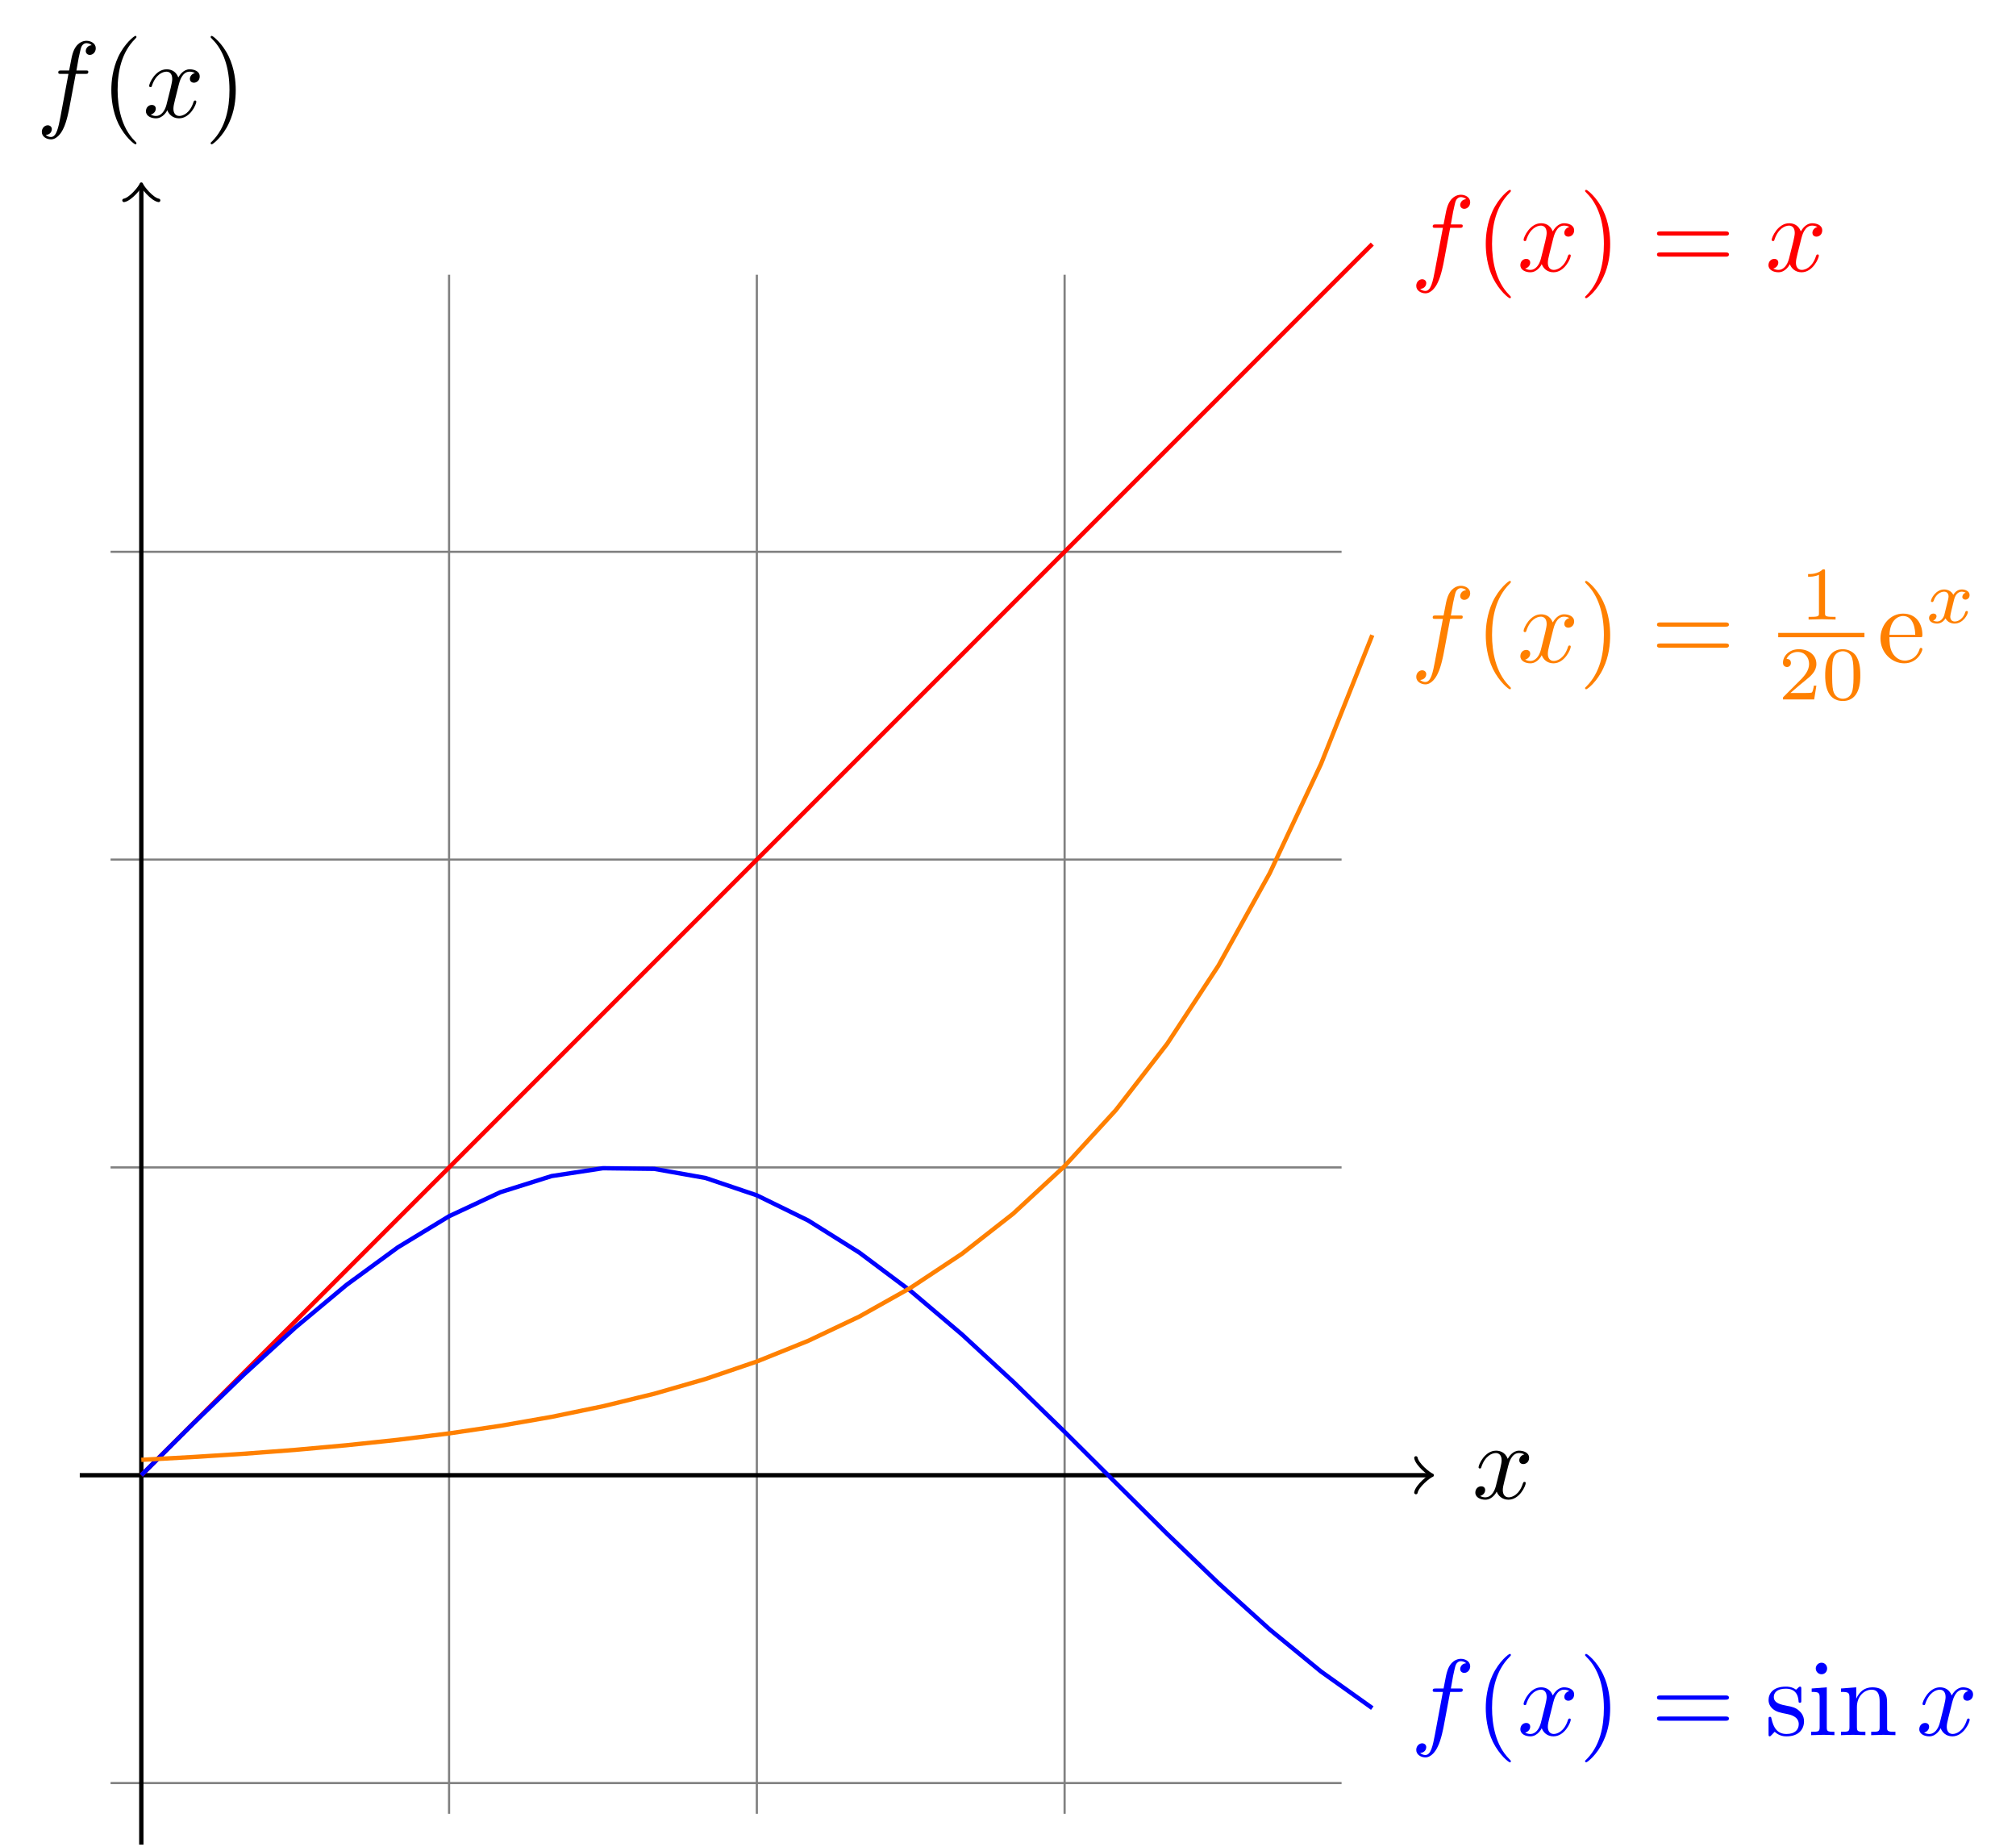 <?xml version="1.0" encoding="UTF-8" standalone="no"?>
<svg
   width="185.69pt"
   height="170.07pt"
   viewBox="0 0 185.69 170.07"
   version="1.2"
   id="svg429"
   sodipodi:docname="数学直角坐标.svg"
   inkscape:version="1.2 (1:1.2.1+202207142221+cd75a1ee6d)"
   xmlns:inkscape="http://www.inkscape.org/namespaces/inkscape"
   xmlns:sodipodi="http://sodipodi.sourceforge.net/DTD/sodipodi-0.dtd"
   xmlns:xlink="http://www.w3.org/1999/xlink"
   xmlns="http://www.w3.org/2000/svg"
   xmlns:svg="http://www.w3.org/2000/svg">
  <sodipodi:namedview
     id="namedview431"
     pagecolor="#ffffff"
     bordercolor="#000000"
     borderopacity="0.25"
     inkscape:showpageshadow="2"
     inkscape:pageopacity="0.0"
     inkscape:pagecheckerboard="0"
     inkscape:deskcolor="#d1d1d1"
     inkscape:document-units="pt"
     showgrid="false"
     inkscape:zoom="4.8729933"
     inkscape:cx="123.74325"
     inkscape:cy="113.38"
     inkscape:current-layer="svg429" />
  <defs
     id="defs292">
    <g
       id="g287">
      <symbol
         overflow="visible"
         id="glyph0-0">
        <path
           style="stroke:none;"
           d=""
           id="path236" />
      </symbol>
      <symbol
         overflow="visible"
         id="glyph0-1">
        <path
           style="stroke:none;"
           d="M 3.328 -3.016 C 3.391 -3.266 3.625 -4.188 4.312 -4.188 C 4.359 -4.188 4.609 -4.188 4.812 -4.062 C 4.531 -4 4.344 -3.766 4.344 -3.516 C 4.344 -3.359 4.453 -3.172 4.719 -3.172 C 4.938 -3.172 5.25 -3.344 5.25 -3.75 C 5.25 -4.266 4.672 -4.406 4.328 -4.406 C 3.75 -4.406 3.406 -3.875 3.281 -3.656 C 3.031 -4.312 2.5 -4.406 2.203 -4.406 C 1.172 -4.406 0.594 -3.125 0.594 -2.875 C 0.594 -2.766 0.703 -2.766 0.719 -2.766 C 0.797 -2.766 0.828 -2.797 0.844 -2.875 C 1.188 -3.938 1.844 -4.188 2.188 -4.188 C 2.375 -4.188 2.719 -4.094 2.719 -3.516 C 2.719 -3.203 2.547 -2.547 2.188 -1.141 C 2.031 -0.531 1.672 -0.109 1.234 -0.109 C 1.172 -0.109 0.953 -0.109 0.734 -0.234 C 0.984 -0.297 1.203 -0.5 1.203 -0.781 C 1.203 -1.047 0.984 -1.125 0.844 -1.125 C 0.531 -1.125 0.297 -0.875 0.297 -0.547 C 0.297 -0.094 0.781 0.109 1.219 0.109 C 1.891 0.109 2.25 -0.594 2.266 -0.641 C 2.391 -0.281 2.75 0.109 3.344 0.109 C 4.375 0.109 4.938 -1.172 4.938 -1.422 C 4.938 -1.531 4.859 -1.531 4.828 -1.531 C 4.734 -1.531 4.719 -1.484 4.688 -1.422 C 4.359 -0.344 3.688 -0.109 3.375 -0.109 C 2.984 -0.109 2.828 -0.422 2.828 -0.766 C 2.828 -0.984 2.875 -1.203 2.984 -1.641 Z M 3.328 -3.016 "
           id="path239" />
      </symbol>
      <symbol
         overflow="visible"
         id="glyph0-2">
        <path
           style="stroke:none;"
           d="M 3.656 -3.984 L 4.516 -3.984 C 4.719 -3.984 4.812 -3.984 4.812 -4.188 C 4.812 -4.297 4.719 -4.297 4.547 -4.297 L 3.719 -4.297 L 3.922 -5.438 C 3.969 -5.641 4.109 -6.344 4.172 -6.469 C 4.25 -6.656 4.422 -6.812 4.641 -6.812 C 4.672 -6.812 4.938 -6.812 5.125 -6.625 C 4.688 -6.594 4.578 -6.234 4.578 -6.094 C 4.578 -5.859 4.766 -5.734 4.953 -5.734 C 5.219 -5.734 5.5 -5.969 5.5 -6.344 C 5.5 -6.797 5.047 -7.031 4.641 -7.031 C 4.297 -7.031 3.672 -6.844 3.375 -5.859 C 3.312 -5.656 3.281 -5.547 3.047 -4.297 L 2.359 -4.297 C 2.156 -4.297 2.047 -4.297 2.047 -4.109 C 2.047 -3.984 2.141 -3.984 2.328 -3.984 L 2.984 -3.984 L 2.25 -0.047 C 2.062 0.922 1.891 1.828 1.375 1.828 C 1.328 1.828 1.094 1.828 0.891 1.641 C 1.359 1.609 1.453 1.25 1.453 1.109 C 1.453 0.875 1.266 0.75 1.078 0.75 C 0.812 0.75 0.531 0.984 0.531 1.359 C 0.531 1.797 0.969 2.047 1.375 2.047 C 1.922 2.047 2.328 1.453 2.5 1.078 C 2.828 0.453 3.047 -0.75 3.062 -0.828 Z M 3.656 -3.984 "
           id="path242" />
      </symbol>
      <symbol
         overflow="visible"
         id="glyph1-0">
        <path
           style="stroke:none;"
           d=""
           id="path245" />
      </symbol>
      <symbol
         overflow="visible"
         id="glyph1-1">
        <path
           style="stroke:none;"
           d="M 3.297 2.391 C 3.297 2.359 3.297 2.344 3.125 2.172 C 1.891 0.922 1.562 -0.969 1.562 -2.5 C 1.562 -4.234 1.938 -5.969 3.172 -7.203 C 3.297 -7.328 3.297 -7.344 3.297 -7.375 C 3.297 -7.453 3.266 -7.484 3.203 -7.484 C 3.094 -7.484 2.203 -6.797 1.609 -5.531 C 1.109 -4.438 0.984 -3.328 0.984 -2.5 C 0.984 -1.719 1.094 -0.516 1.641 0.625 C 2.25 1.844 3.094 2.5 3.203 2.5 C 3.266 2.5 3.297 2.469 3.297 2.391 Z M 3.297 2.391 "
           id="path248" />
      </symbol>
      <symbol
         overflow="visible"
         id="glyph1-2">
        <path
           style="stroke:none;"
           d="M 2.875 -2.5 C 2.875 -3.266 2.766 -4.469 2.219 -5.609 C 1.625 -6.828 0.766 -7.484 0.672 -7.484 C 0.609 -7.484 0.562 -7.438 0.562 -7.375 C 0.562 -7.344 0.562 -7.328 0.75 -7.141 C 1.734 -6.156 2.297 -4.578 2.297 -2.5 C 2.297 -0.781 1.938 0.969 0.703 2.219 C 0.562 2.344 0.562 2.359 0.562 2.391 C 0.562 2.453 0.609 2.5 0.672 2.5 C 0.766 2.5 1.672 1.812 2.25 0.547 C 2.766 -0.547 2.875 -1.656 2.875 -2.5 Z M 2.875 -2.5 "
           id="path251" />
      </symbol>
      <symbol
         overflow="visible"
         id="glyph1-3">
        <path
           style="stroke:none;"
           d="M 6.844 -3.266 C 7 -3.266 7.188 -3.266 7.188 -3.453 C 7.188 -3.656 7 -3.656 6.859 -3.656 L 0.891 -3.656 C 0.75 -3.656 0.562 -3.656 0.562 -3.453 C 0.562 -3.266 0.75 -3.266 0.891 -3.266 Z M 6.859 -1.328 C 7 -1.328 7.188 -1.328 7.188 -1.531 C 7.188 -1.719 7 -1.719 6.844 -1.719 L 0.891 -1.719 C 0.75 -1.719 0.562 -1.719 0.562 -1.531 C 0.562 -1.328 0.75 -1.328 0.891 -1.328 Z M 6.859 -1.328 "
           id="path254" />
      </symbol>
      <symbol
         overflow="visible"
         id="glyph1-4">
        <path
           style="stroke:none;"
           d="M 2.078 -1.938 C 2.297 -1.891 3.109 -1.734 3.109 -1.016 C 3.109 -0.516 2.766 -0.109 1.984 -0.109 C 1.141 -0.109 0.781 -0.672 0.594 -1.531 C 0.562 -1.656 0.562 -1.688 0.453 -1.688 C 0.328 -1.688 0.328 -1.625 0.328 -1.453 L 0.328 -0.125 C 0.328 0.047 0.328 0.109 0.438 0.109 C 0.484 0.109 0.5 0.094 0.688 -0.094 C 0.703 -0.109 0.703 -0.125 0.891 -0.312 C 1.328 0.094 1.781 0.109 1.984 0.109 C 3.125 0.109 3.594 -0.562 3.594 -1.281 C 3.594 -1.797 3.297 -2.109 3.172 -2.219 C 2.844 -2.547 2.453 -2.625 2.031 -2.703 C 1.469 -2.812 0.812 -2.938 0.812 -3.516 C 0.812 -3.875 1.062 -4.281 1.922 -4.281 C 3.016 -4.281 3.078 -3.375 3.094 -3.078 C 3.094 -2.984 3.188 -2.984 3.203 -2.984 C 3.344 -2.984 3.344 -3.031 3.344 -3.219 L 3.344 -4.234 C 3.344 -4.391 3.344 -4.469 3.234 -4.469 C 3.188 -4.469 3.156 -4.469 3.031 -4.344 C 3 -4.312 2.906 -4.219 2.859 -4.188 C 2.484 -4.469 2.078 -4.469 1.922 -4.469 C 0.703 -4.469 0.328 -3.797 0.328 -3.234 C 0.328 -2.891 0.484 -2.609 0.75 -2.391 C 1.078 -2.141 1.359 -2.078 2.078 -1.938 Z M 2.078 -1.938 "
           id="path257" />
      </symbol>
      <symbol
         overflow="visible"
         id="glyph1-5">
        <path
           style="stroke:none;"
           d="M 1.766 -4.406 L 0.375 -4.297 L 0.375 -3.984 C 1.016 -3.984 1.109 -3.922 1.109 -3.438 L 1.109 -0.75 C 1.109 -0.312 1 -0.312 0.328 -0.312 L 0.328 0 C 0.641 -0.016 1.188 -0.031 1.422 -0.031 C 1.781 -0.031 2.125 -0.016 2.469 0 L 2.469 -0.312 C 1.797 -0.312 1.766 -0.359 1.766 -0.75 Z M 1.797 -6.141 C 1.797 -6.453 1.562 -6.672 1.281 -6.672 C 0.969 -6.672 0.75 -6.406 0.75 -6.141 C 0.75 -5.875 0.969 -5.609 1.281 -5.609 C 1.562 -5.609 1.797 -5.828 1.797 -6.141 Z M 1.797 -6.141 "
           id="path260" />
      </symbol>
      <symbol
         overflow="visible"
         id="glyph1-6">
        <path
           style="stroke:none;"
           d="M 1.094 -3.422 L 1.094 -0.75 C 1.094 -0.312 0.984 -0.312 0.312 -0.312 L 0.312 0 C 0.672 -0.016 1.172 -0.031 1.453 -0.031 C 1.703 -0.031 2.219 -0.016 2.562 0 L 2.562 -0.312 C 1.891 -0.312 1.781 -0.312 1.781 -0.75 L 1.781 -2.594 C 1.781 -3.625 2.5 -4.188 3.125 -4.188 C 3.766 -4.188 3.875 -3.656 3.875 -3.078 L 3.875 -0.75 C 3.875 -0.312 3.766 -0.312 3.094 -0.312 L 3.094 0 C 3.438 -0.016 3.953 -0.031 4.219 -0.031 C 4.469 -0.031 5 -0.016 5.328 0 L 5.328 -0.312 C 4.812 -0.312 4.562 -0.312 4.562 -0.609 L 4.562 -2.516 C 4.562 -3.375 4.562 -3.672 4.25 -4.031 C 4.109 -4.203 3.781 -4.406 3.203 -4.406 C 2.469 -4.406 2 -3.984 1.719 -3.359 L 1.719 -4.406 L 0.312 -4.297 L 0.312 -3.984 C 1.016 -3.984 1.094 -3.922 1.094 -3.422 Z M 1.094 -3.422 "
           id="path263" />
      </symbol>
      <symbol
         overflow="visible"
         id="glyph1-7">
        <path
           style="stroke:none;"
           d="M 1.109 -2.516 C 1.172 -4 2.016 -4.25 2.359 -4.25 C 3.375 -4.25 3.484 -2.906 3.484 -2.516 Z M 1.109 -2.297 L 3.891 -2.297 C 4.109 -2.297 4.141 -2.297 4.141 -2.516 C 4.141 -3.5 3.594 -4.469 2.359 -4.469 C 1.203 -4.469 0.281 -3.438 0.281 -2.188 C 0.281 -0.859 1.328 0.109 2.469 0.109 C 3.688 0.109 4.141 -1 4.141 -1.188 C 4.141 -1.281 4.062 -1.312 4 -1.312 C 3.922 -1.312 3.891 -1.25 3.875 -1.172 C 3.531 -0.141 2.625 -0.141 2.531 -0.141 C 2.031 -0.141 1.641 -0.438 1.406 -0.812 C 1.109 -1.281 1.109 -1.938 1.109 -2.297 Z M 1.109 -2.297 "
           id="path266" />
      </symbol>
      <symbol
         overflow="visible"
         id="glyph2-0">
        <path
           style="stroke:none;"
           d=""
           id="path269" />
      </symbol>
      <symbol
         overflow="visible"
         id="glyph2-1">
        <path
           style="stroke:none;"
           d="M 2.328 -4.438 C 2.328 -4.625 2.328 -4.625 2.125 -4.625 C 1.672 -4.188 1.047 -4.188 0.766 -4.188 L 0.766 -3.938 C 0.922 -3.938 1.391 -3.938 1.766 -4.125 L 1.766 -0.578 C 1.766 -0.344 1.766 -0.25 1.078 -0.25 L 0.812 -0.25 L 0.812 0 C 0.938 0 1.797 -0.031 2.047 -0.031 C 2.266 -0.031 3.141 0 3.297 0 L 3.297 -0.25 L 3.031 -0.25 C 2.328 -0.25 2.328 -0.344 2.328 -0.578 Z M 2.328 -4.438 "
           id="path272" />
      </symbol>
      <symbol
         overflow="visible"
         id="glyph2-2">
        <path
           style="stroke:none;"
           d="M 3.516 -1.266 L 3.281 -1.266 C 3.266 -1.109 3.188 -0.703 3.094 -0.641 C 3.047 -0.594 2.516 -0.594 2.406 -0.594 L 1.125 -0.594 C 1.859 -1.234 2.109 -1.438 2.516 -1.766 C 3.031 -2.172 3.516 -2.609 3.516 -3.266 C 3.516 -4.109 2.781 -4.625 1.891 -4.625 C 1.031 -4.625 0.438 -4.016 0.438 -3.375 C 0.438 -3.031 0.734 -2.984 0.812 -2.984 C 0.969 -2.984 1.172 -3.109 1.172 -3.359 C 1.172 -3.484 1.125 -3.734 0.766 -3.734 C 0.984 -4.219 1.453 -4.375 1.781 -4.375 C 2.484 -4.375 2.844 -3.828 2.844 -3.266 C 2.844 -2.656 2.406 -2.188 2.188 -1.938 L 0.516 -0.266 C 0.438 -0.203 0.438 -0.188 0.438 0 L 3.312 0 Z M 3.516 -1.266 "
           id="path275" />
      </symbol>
      <symbol
         overflow="visible"
         id="glyph2-3">
        <path
           style="stroke:none;"
           d="M 3.594 -2.219 C 3.594 -2.984 3.5 -3.547 3.188 -4.031 C 2.969 -4.344 2.531 -4.625 1.984 -4.625 C 0.359 -4.625 0.359 -2.719 0.359 -2.219 C 0.359 -1.719 0.359 0.141 1.984 0.141 C 3.594 0.141 3.594 -1.719 3.594 -2.219 Z M 1.984 -0.062 C 1.656 -0.062 1.234 -0.25 1.094 -0.812 C 1 -1.219 1 -1.797 1 -2.312 C 1 -2.828 1 -3.359 1.094 -3.734 C 1.25 -4.281 1.688 -4.438 1.984 -4.438 C 2.359 -4.438 2.719 -4.203 2.844 -3.797 C 2.953 -3.422 2.969 -2.922 2.969 -2.312 C 2.969 -1.797 2.969 -1.281 2.875 -0.844 C 2.734 -0.203 2.266 -0.062 1.984 -0.062 Z M 1.984 -0.062 "
           id="path278" />
      </symbol>
      <symbol
         overflow="visible"
         id="glyph3-0">
        <path
           style="stroke:none;"
           d=""
           id="path281" />
      </symbol>
      <symbol
         overflow="visible"
         id="glyph3-1">
        <path
           style="stroke:none;"
           d="M 1.734 -0.734 C 1.672 -0.5 1.438 -0.125 1.078 -0.125 C 1.062 -0.125 0.844 -0.125 0.703 -0.219 C 0.984 -0.312 1.016 -0.562 1.016 -0.609 C 1.016 -0.766 0.891 -0.859 0.734 -0.859 C 0.531 -0.859 0.328 -0.703 0.328 -0.438 C 0.328 -0.094 0.719 0.062 1.062 0.062 C 1.391 0.062 1.672 -0.125 1.844 -0.422 C 2.016 -0.062 2.391 0.062 2.672 0.062 C 3.484 0.062 3.906 -0.797 3.906 -1 C 3.906 -1.094 3.812 -1.094 3.797 -1.094 C 3.688 -1.094 3.688 -1.047 3.656 -0.969 C 3.516 -0.484 3.094 -0.125 2.703 -0.125 C 2.422 -0.125 2.281 -0.312 2.281 -0.578 C 2.281 -0.766 2.453 -1.391 2.641 -2.172 C 2.781 -2.703 3.094 -2.875 3.328 -2.875 C 3.344 -2.875 3.547 -2.875 3.703 -2.781 C 3.484 -2.719 3.391 -2.516 3.391 -2.391 C 3.391 -2.25 3.516 -2.141 3.672 -2.141 C 3.828 -2.141 4.062 -2.266 4.062 -2.562 C 4.062 -2.953 3.609 -3.078 3.344 -3.078 C 2.984 -3.078 2.703 -2.844 2.562 -2.578 C 2.438 -2.859 2.109 -3.078 1.719 -3.078 C 0.938 -3.078 0.5 -2.219 0.5 -2 C 0.5 -1.922 0.594 -1.922 0.609 -1.922 C 0.703 -1.922 0.703 -1.938 0.75 -2.031 C 0.922 -2.578 1.359 -2.875 1.703 -2.875 C 1.938 -2.875 2.125 -2.75 2.125 -2.422 C 2.125 -2.281 2.031 -1.938 1.969 -1.688 Z M 1.734 -0.734 "
           id="path284" />
      </symbol>
    </g>
    <clipPath
       id="clip1">
      <path
         d="M 12 17 L 14 17 L 14 170.07 L 12 170.07 Z M 12 17 "
         id="path289" />
    </clipPath>
  </defs>
  <g
     id="surface12074">
    <path
       style="fill:none;stroke-width:0.199;stroke-linecap:butt;stroke-linejoin:miter;stroke:rgb(50%,50%,50%);stroke-opacity:1;stroke-miterlimit:10;"
       d="M -2.833 -28.348 L 110.553 -28.348 M -2.833 -0 L 110.553 -0 M -2.833 28.347 L 110.553 28.347 M -2.833 56.695 L 110.553 56.695 M -2.833 85.039 L 110.553 85.039 M -0.001 -31.18 L -0.001 110.554 M 28.346 -31.18 L 28.346 110.554 M 56.694 -31.18 L 56.694 110.554 M 85.042 -31.18 L 85.042 110.554 "
       transform="matrix(1,0,0,-1,13.017,135.855)"
       id="path294" />
    <path
       style="fill:none;stroke-width:0.399;stroke-linecap:butt;stroke-linejoin:miter;stroke:rgb(0%,0%,0%);stroke-opacity:1;stroke-miterlimit:10;"
       d="M -5.669 -0 L 118.596 -0 "
       transform="matrix(1,0,0,-1,13.017,135.855)"
       id="path296" />
    <path
       style="fill:none;stroke-width:0.319;stroke-linecap:round;stroke-linejoin:round;stroke:rgb(0%,0%,0%);stroke-opacity:1;stroke-miterlimit:10;"
       d="M -1.197 1.593 C -1.096 0.996 -0.002 0.101 0.299 -0 C -0.002 -0.098 -1.096 -0.997 -1.197 -1.594 "
       transform="matrix(1,0,0,-1,131.615,135.855)"
       id="path298" />
    <g
       style="fill:rgb(0%,0%,0%);fill-opacity:1;"
       id="g302">
      <use
         xlink:href="#glyph0-1"
         x="135.593"
         y="138"
         id="use300" />
    </g>
    <g
       clip-path="url(#clip1)"
       clip-rule="nonzero"
       id="g306">
      <path
         style="fill:none;stroke-width:0.399;stroke-linecap:butt;stroke-linejoin:miter;stroke:rgb(0%,0%,0%);stroke-opacity:1;stroke-miterlimit:10;"
         d="M -0.001 -34.016 L -0.001 118.597 "
         transform="matrix(1,0,0,-1,13.017,135.855)"
         id="path304" />
    </g>
    <path
       style="fill:none;stroke-width:0.319;stroke-linecap:round;stroke-linejoin:round;stroke:rgb(0%,0%,0%);stroke-opacity:1;stroke-miterlimit:10;"
       d="M -1.196 1.595 C -1.095 0.997 -0.001 0.099 0.3 0.001 C -0.001 -0.1 -1.095 -0.995 -1.196 -1.592 "
       transform="matrix(0,-1,-1,0,13.017,17.257)"
       id="path308" />
    <g
       style="fill:rgb(0%,0%,0%);fill-opacity:1;"
       id="g312">
      <use
         xlink:href="#glyph0-2"
         x="3.321"
         y="10.788"
         id="use310" />
    </g>
    <g
       style="fill:rgb(0%,0%,0%);fill-opacity:1;"
       id="g316">
      <use
         xlink:href="#glyph1-1"
         x="9.271"
         y="10.788"
         id="use314" />
    </g>
    <g
       style="fill:rgb(0%,0%,0%);fill-opacity:1;"
       id="g320">
      <use
         xlink:href="#glyph0-1"
         x="13.145"
         y="10.788"
         id="use318" />
    </g>
    <g
       style="fill:rgb(0%,0%,0%);fill-opacity:1;"
       id="g324">
      <use
         xlink:href="#glyph1-2"
         x="18.839"
         y="10.788"
         id="use322" />
    </g>
    <path
       style="fill:none;stroke-width:0.399;stroke-linecap:butt;stroke-linejoin:miter;stroke:rgb(100%,0%,0%);stroke-opacity:1;stroke-miterlimit:10;"
       d="M -0.001 -0 L 9.448 9.449 L 14.174 14.171 L 18.897 18.898 L 23.62 23.621 L 28.346 28.343 L 33.069 33.07 L 47.241 47.242 L 51.967 51.964 L 56.69 56.691 L 70.862 70.863 L 75.588 75.585 L 80.311 80.312 L 94.483 94.484 L 99.21 99.207 L 103.932 103.933 L 108.655 108.656 L 113.381 113.378 "
       transform="matrix(1,0,0,-1,13.017,135.855)"
       id="path326" />
    <g
       style="fill:rgb(100%,0%,0%);fill-opacity:1;"
       id="g330">
      <use
         xlink:href="#glyph0-2"
         x="129.917"
         y="24.965"
         id="use328" />
    </g>
    <g
       style="fill:rgb(100%,0%,0%);fill-opacity:1;"
       id="g334">
      <use
         xlink:href="#glyph1-1"
         x="135.867"
         y="24.965"
         id="use332" />
    </g>
    <g
       style="fill:rgb(100%,0%,0%);fill-opacity:1;"
       id="g338">
      <use
         xlink:href="#glyph0-1"
         x="139.741"
         y="24.965"
         id="use336" />
    </g>
    <g
       style="fill:rgb(100%,0%,0%);fill-opacity:1;"
       id="g342">
      <use
         xlink:href="#glyph1-2"
         x="145.435"
         y="24.965"
         id="use340" />
    </g>
    <g
       style="fill:rgb(100%,0%,0%);fill-opacity:1;"
       id="g346">
      <use
         xlink:href="#glyph1-3"
         x="152.06"
         y="24.965"
         id="use344" />
    </g>
    <g
       style="fill:rgb(100%,0%,0%);fill-opacity:1;"
       id="g350">
      <use
         xlink:href="#glyph0-1"
         x="162.593"
         y="24.965"
         id="use348" />
    </g>
    <path
       style="fill:none;stroke-width:0.399;stroke-linecap:butt;stroke-linejoin:miter;stroke:rgb(0%,0%,100%);stroke-opacity:1;stroke-miterlimit:10;"
       d="M -0.001 -0 L 4.725 4.703 L 9.448 9.273 L 14.174 13.589 L 18.897 17.527 L 23.62 20.98 L 28.346 23.851 L 33.069 26.062 L 37.792 27.55 L 42.518 28.273 L 47.241 28.214 L 51.967 27.375 L 56.69 25.777 L 61.413 23.464 L 66.139 20.5 L 70.862 16.968 L 75.588 12.964 L 80.311 8.605 L 85.034 4.003 L 89.76 -0.704 L 94.483 -5.395 L 99.21 -9.938 L 103.932 -14.204 L 108.655 -18.075 L 113.381 -21.446 "
       transform="matrix(1,0,0,-1,13.017,135.855)"
       id="path352" />
    <g
       style="fill:rgb(0%,0%,100%);fill-opacity:1;"
       id="g356">
      <use
         xlink:href="#glyph0-2"
         x="129.917"
         y="159.793"
         id="use354" />
    </g>
    <g
       style="fill:rgb(0%,0%,100%);fill-opacity:1;"
       id="g360">
      <use
         xlink:href="#glyph1-1"
         x="135.867"
         y="159.793"
         id="use358" />
    </g>
    <g
       style="fill:rgb(0%,0%,100%);fill-opacity:1;"
       id="g364">
      <use
         xlink:href="#glyph0-1"
         x="139.741"
         y="159.793"
         id="use362" />
    </g>
    <g
       style="fill:rgb(0%,0%,100%);fill-opacity:1;"
       id="g368">
      <use
         xlink:href="#glyph1-2"
         x="145.435"
         y="159.793"
         id="use366" />
    </g>
    <g
       style="fill:rgb(0%,0%,100%);fill-opacity:1;"
       id="g372">
      <use
         xlink:href="#glyph1-3"
         x="152.06"
         y="159.793"
         id="use370" />
    </g>
    <g
       style="fill:rgb(0%,0%,100%);fill-opacity:1;"
       id="g380">
      <use
         xlink:href="#glyph1-4"
         x="162.571"
         y="159.793"
         id="use374" />
      <use
         xlink:href="#glyph1-5"
         x="166.496"
         y="159.793"
         id="use376" />
      <use
         xlink:href="#glyph1-6"
         x="169.256"
         y="159.793"
         id="use378" />
    </g>
    <g
       style="fill:rgb(0%,0%,100%);fill-opacity:1;"
       id="g384">
      <use
         xlink:href="#glyph0-1"
         x="176.485"
         y="159.793"
         id="use382" />
    </g>
    <path
       style="fill:none;stroke-width:0.399;stroke-linecap:butt;stroke-linejoin:miter;stroke:rgb(100%,50%,0%);stroke-opacity:1;stroke-miterlimit:10;"
       d="M -0.001 1.417 L 4.725 1.675 L 9.448 1.976 L 14.174 2.335 L 18.897 2.761 L 23.62 3.261 L 28.346 3.851 L 33.069 4.55 L 37.792 5.375 L 42.518 6.351 L 47.241 7.503 L 51.967 8.863 L 56.69 10.472 L 61.413 12.371 L 66.139 14.613 L 70.862 17.265 L 75.588 20.394 L 80.311 24.093 L 85.034 28.464 L 89.76 33.625 L 94.483 39.722 L 99.21 46.929 L 103.932 55.437 L 108.655 65.492 L 113.381 77.367 "
       transform="matrix(1,0,0,-1,13.017,135.855)"
       id="path386" />
    <g
       style="fill:rgb(100%,50%,0%);fill-opacity:1;"
       id="g390">
      <use
         xlink:href="#glyph0-2"
         x="129.917"
         y="60.977"
         id="use388" />
    </g>
    <g
       style="fill:rgb(100%,50%,0%);fill-opacity:1;"
       id="g394">
      <use
         xlink:href="#glyph1-1"
         x="135.867"
         y="60.977"
         id="use392" />
    </g>
    <g
       style="fill:rgb(100%,50%,0%);fill-opacity:1;"
       id="g398">
      <use
         xlink:href="#glyph0-1"
         x="139.741"
         y="60.977"
         id="use396" />
    </g>
    <g
       style="fill:rgb(100%,50%,0%);fill-opacity:1;"
       id="g402">
      <use
         xlink:href="#glyph1-2"
         x="145.435"
         y="60.977"
         id="use400" />
    </g>
    <g
       style="fill:rgb(100%,50%,0%);fill-opacity:1;"
       id="g406">
      <use
         xlink:href="#glyph1-3"
         x="152.06"
         y="60.977"
         id="use404" />
    </g>
    <g
       style="fill:rgb(100%,50%,0%);fill-opacity:1;"
       id="g410">
      <use
         xlink:href="#glyph2-1"
         x="165.774"
         y="57.054"
         id="use408" />
    </g>
    <path
       style="fill:none;stroke-width:0.399;stroke-linecap:butt;stroke-linejoin:miter;stroke:rgb(100%,50%,0%);stroke-opacity:1;stroke-miterlimit:10;"
       d="M -25.111 -61.365 L -17.17 -61.365 "
       transform="matrix(1,0,0,-1,188.9,-2.881)"
       id="path412" />
    <g
       style="fill:rgb(100%,50%,0%);fill-opacity:1;"
       id="g418">
      <use
         xlink:href="#glyph2-2"
         x="163.788"
         y="64.412"
         id="use414" />
      <use
         xlink:href="#glyph2-3"
         x="167.756"
         y="64.412"
         id="use416" />
    </g>
    <g
       style="fill:rgb(100%,50%,0%);fill-opacity:1;"
       id="g422">
      <use
         xlink:href="#glyph1-7"
         x="172.926"
         y="60.977"
         id="use420" />
    </g>
    <g
       style="fill:rgb(100%,50%,0%);fill-opacity:1;"
       id="g426">
      <use
         xlink:href="#glyph3-1"
         x="177.354"
         y="57.362"
         id="use424" />
    </g>
  </g>
</svg>
